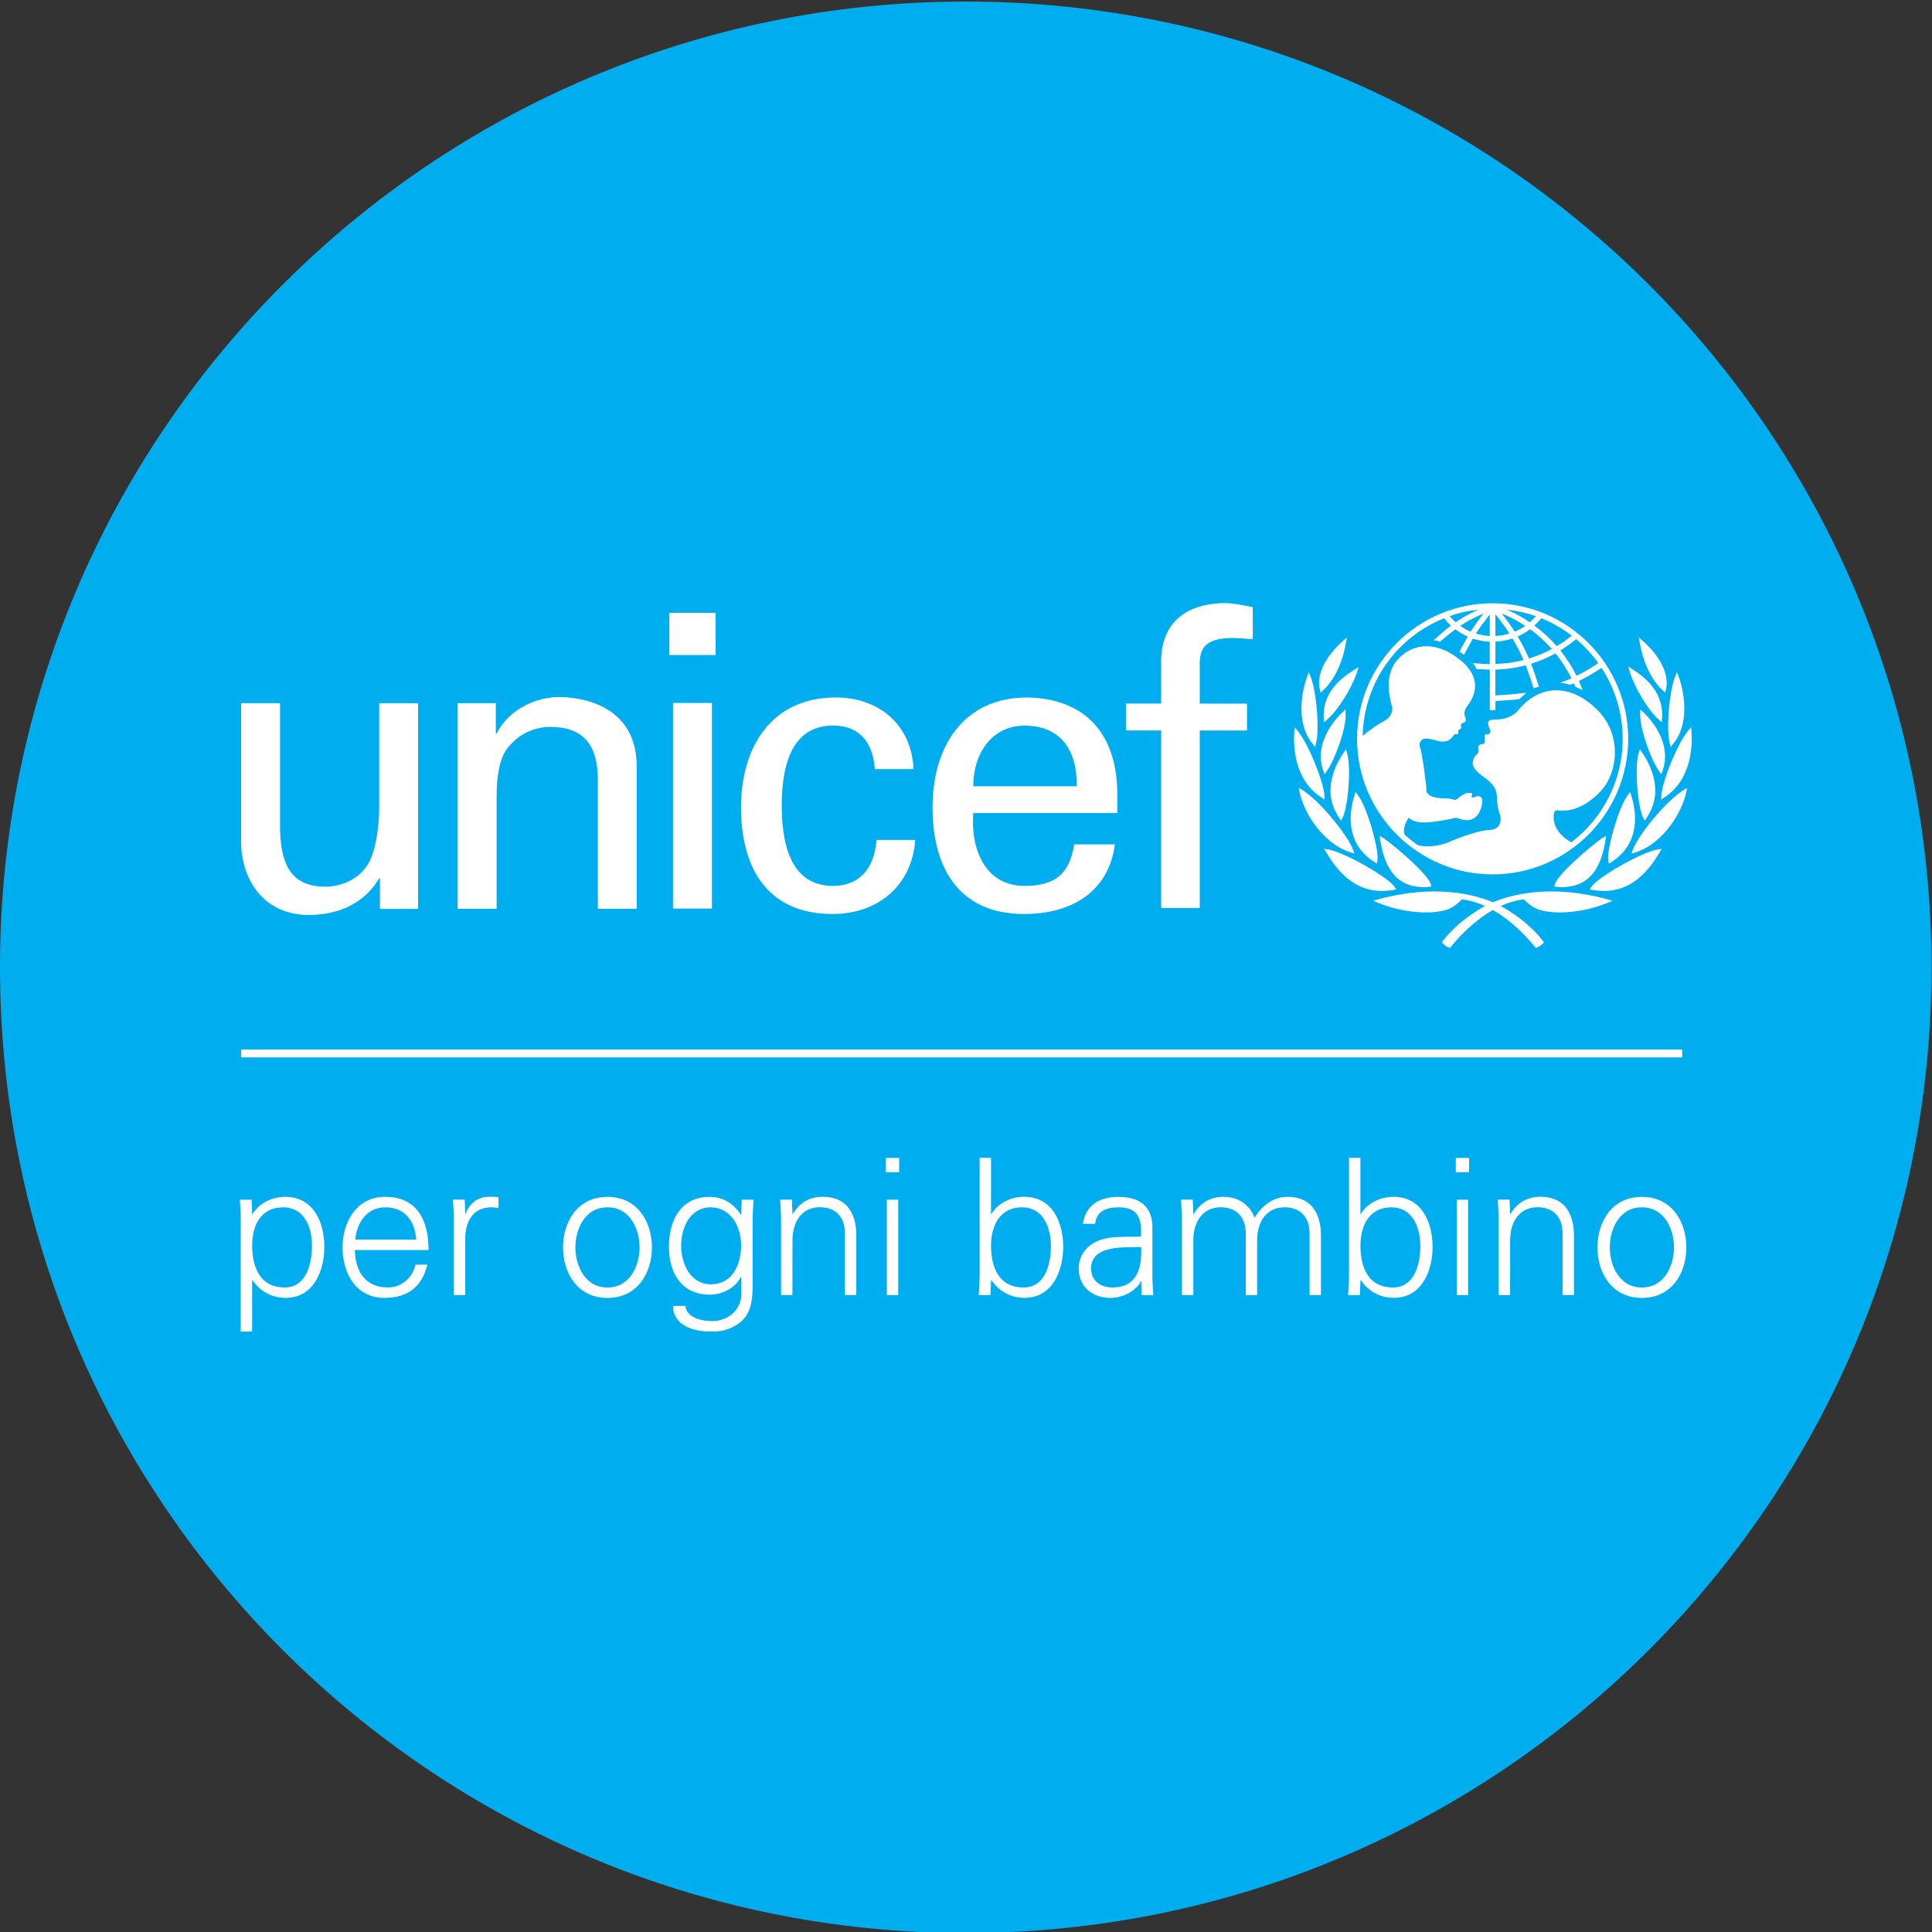 <?xml version="1.0" encoding="utf-8"?>
<!-- Generator: Adobe Illustrator 26.0.2, SVG Export Plug-In . SVG Version: 6.00 Build 0)  -->
<svg version="1.2" baseProfile="tiny-ps" id="Layer_1" xmlns="http://www.w3.org/2000/svg" xmlns:xlink="http://www.w3.org/1999/xlink"
	  viewBox="0 0 500 500" xml:space="preserve">
<rect x="0" y="0" width="500" height="500" fill="#333333" stroke="none"/>
<title>UNICEF Italia</title>
<g id="g10" transform="matrix(1.333,0,0,-1.333,0,1600)">
	<g id="g12" transform="scale(0.1)">
		<path id="path14" fill="#00ADEF" d="M1875,8250c1035.5,0,1875,839.5,1875,1875s-839.5,1875-1875,1875S0,11160.5,0,10125
			S839.5,8250,1875,8250L1875,8250"/>
		<path id="path16" fill="#FFFFFF" d="M2897.9,10831.8c-145.1,0-263.2-118-263.2-263.2c0-145.1,118.1-263.2,263.2-263.2
			c145.1,0,263.2,118.1,263.2,263.2C3161.1,10713.7,3043,10831.8,2897.9,10831.8 M3103.1,10715.5c-13.4-9.1-27.6-17.3-42.3-24.5
			c-8.7,17.4-19.2,33.9-31.4,49.2c10.8,6.6,21.1,13.9,30.6,21.9C3076.3,10748.4,3090.8,10732.7,3103.1,10715.5 M2992.4,10802.7
			c21-8.5,40.8-19.9,59-33.8c-9-7.5-18.8-14.3-29-20.4c-12.9,14.8-27.5,28.2-43.3,40C2983.9,10792.9,2988.4,10797.6,2992.4,10802.7
			 M3012.8,10743c-14.1-7.6-29-13.8-44.3-18.5c-6.4,14.6-13.7,29-21.9,42.9c8.5,3.7,16.5,8.4,24,14
			C2986,10770.2,3000.2,10757.3,3012.8,10743 M2981.7,10806.8c-3.6-4.3-7.4-8.2-11.7-11.9c-13.9,9.5-28.7,17.7-44.1,24.4
			C2945.1,10817.2,2963.8,10813.1,2981.7,10806.8 M2961.1,10787.9c-6.3-4.5-13.1-8.3-20.2-11.3c-7.6,12.1-16.3,23.9-25.4,35.3
			C2931.5,10805.5,2946.8,10797.4,2961.1,10787.9 M2903.3,10810.2c9.7-11.7,18.8-24.1,27.2-37.2c-8.8-2.7-18-4.3-27.2-4.8V10810.2z
			 M2903.3,10757.3c11.3,0.5,22.4,2.5,33.1,6.1c8-13.4,15.3-27.4,21.6-41.9c-17.9-4.6-36.3-7.1-54.7-7.5L2903.3,10757.3
			L2903.3,10757.3z M2892.3,10809.7v-41.5c-9.1,0.5-18,2.1-26.8,4.8C2873.6,10785.6,2882.6,10797.8,2892.3,10809.7 M2855.2,10776.6
			c-7.3,3.1-13.9,6.9-20.2,11.3c14.2,9.4,29.4,17.4,45.4,24C2871.4,10800.7,2862.9,10788.9,2855.2,10776.6 M2870.4,10819.4
			c-15.6-6.8-30.4-14.9-44.4-24.5c-4.2,3.8-8.1,7.8-11.7,11.9C2832.4,10813.2,2851.1,10817.4,2870.4,10819.4 M3050.7,10367.7
			c-35,19.2-35.7,45.8-33.8,55.6c1.9,10,8.7,5.6,13.1,5.6c23,0,47.2,6.8,77,37.3c33.6,34.3,44.2,110.6-7.5,160.3
			c-55.7,53.6-114.9,44.2-153.1-3.9c-7.8-9.9-26.9-17.1-43.5-16.6c-24.5,0.9-9.1-18.4-9.1-22.3c0-4.1-3.7-6.9-5.9-6.3
			c-8.3,2.4-5-9.9-5-13.7c0-3.7-3.4-5.6-5.3-5.6c-10.3,0-7.5-9.2-7.2-11.8c0.3-2.4-0.6-6.7-4-8.6c-3.3-1.9-7.1-10-7.1-16.2
			c0-11.2,10.2-18.9,27.4-31.7c17-12.8,19.2-24.8,19.5-33.6c0.3-8.7,1.1-22.7,5-32c4.6-11.2,4-31.7-19.6-32.6
			c-28.9-1.2-80.1-24.2-84.5-25.8c-16.3-5.8-37.8-7.9-54.6-3.7c-9,6.4-17.7,13.4-25.8,20.9c-3.4,11.6,2.5,24.1,8.4,32.5
			c9.6-9.6,23.9-9,32-9.3c8.1-0.4,47.5,5.8,53.1,7.7s8.1,1.2,11.5,0c15-5.5,35.7-7.1,44.1,21.7c8.4,28.9-11.5,20.8-13.9,19.6
			c-2.5-1.3-5.9-0.9-4.7,1.5c3.7,7.4-1.8,6.6-5,6.9c-8,0.8-18.6-7.8-22-10.9c-3.4-3.1-6.8-2.8-8.1-2.2c-10.7,5.3-42.6-2.4-52.5,14.9
			c0.9,4.6-8.1,74.8-12.7,86.9c-1,2.6-1.9,6.8,1.2,11.5c8.1,12.2,30.4-0.9,42.6-0.6c14.5,0.4,16.8,6.5,20.8,11.4
			c3.8,4.8,6.6,2.1,8.7,3.4c2.6,1.7,0.1,5.1,1.1,7s2,0.9,4.5,3.1c2.5,2.2-0.3,6.8,0.9,8.7c3.6,5.4,13.3,1.1,7.5,15.2
			c-3.2,7.8,1.2,16.2,5.6,21.8c7,9.1,34.2,47.3-13.7,87c-45.7,37.8-92,34.8-121.8,2.5s-14.9-79.5-11.8-92
			c3.1-12.4-5.8-23.7-16.1-28.6c-8.2-3.9-26.8-16.3-40.8-28.5c2.3,101.3,63.8,190.5,158.1,228.4c4-5,8.5-9.8,13.3-14.2
			c-10.5-7.7-33.5-28.2-33.5-28.2s3.1-0.5,6-1.2c2-0.5,6.3-1.8,6.3-1.8s20.2,17.2,29.7,24c7.4-5.6,15.5-10.3,24-14.1
			c-4.6-7.8-16.1-29.4-16.1-29.4s2.7-1.6,5-3.2c2.4-1.6,3.9-3,3.9-3s12.6,23.7,17.3,31.6c10.6-3.5,21.5-5.5,32.7-6v-43.4
			c-6.2,0.2-22.1,0.8-28.5,1.5l-4.1,0.4l2.3-3.4c1.7-2.5,3-5,4.2-7.2l0.5-0.9l1.1-0.1c4.7-0.4,19.2-0.9,24.6-1v-78.9h10.9v18
			c16,0.8,29.4,1.9,45.5,3.3l0.7,0.1l14.1,12.5l-7.7-0.7c-17-2.2-32-3.2-45.6-4c0,0-4.6-0.3-7.1-0.4v50.1c19.8,0.4,39.6,3.2,59,8.3
			c5.3-13,15.3-44.6,15.3-44.6l10.3,3.2c0,0-10,31.4-15.2,44.4c16.4,5.1,32.3,11.9,47.3,20.1c12.1-14.9,22.5-31.1,31.1-48.4
			c-7.8-3.6-21.9-8.6-21.9-8.6c11.3-1.2,19.9-3.9,19.9-3.9s4,1.7,6.6,2.8c1-2.2,3-6.8,3-6.8l14.2-6.3l-1.6,3.9
			c0,0-4.7,11.2-5.8,13.8c15,7.4,29.8,15.9,43.9,25.4c26.9-41,41.1-88.7,41.1-138C3150.4,10486.7,3111.2,10413.9,3050.7,10367.7"/>
		<path id="path18" fill="#FFFFFF" d="M2610.9,10761.8l-4.1-3.6c-15.4-13.7-50.7-49.7-45.3-89.3c0-0.1,0.5-2.8,0.5-2.8
			c0-0.1,1.8-7.9,1.8-7.9l4.9,4.5c21.6,19.8,37.8,53.3,44.4,91.9l1.9,10.9L2610.9,10761.8"/>
		<path id="path20" fill="#FFFFFF" d="M2539.3,10693.4l-1.8-4.8c-2.4-6.6-6.9-20.5-9.3-38.9c-3.3-26.1-2.6-63.1,20.1-90.7l2.5-3.3
			l2.6-3.3l3.4,16.8c3.7,29.7-1.2,91.8-12.1,119.6l-3.8,9.4L2539.3,10693.4"/>
		<path id="path22" fill="#FFFFFF" d="M2513.1,10586.5l-0.3-4.9c-1.9-26.6-0.5-92.2,52.6-127l6.3-4.1l-0.3,7.4
			c-0.9,24.9-30,99.3-51.8,125.9l-6.2,7.5L2513.1,10586.5"/>
		<path id="path24" fill="#FFFFFF" d="M2522.3,10469.1l0.9-4.5c7.8-37.7,43.5-98.8,98.8-116.5l7.6-2.4l-2.7,7.5
			c-10.3,28.2-63.5,93.9-97.7,115.6l-7.7,4.9L2522.3,10469.1"/>
		<path id="path26" fill="#FFFFFF" d="M2633.2,10705l-4.4-2.7c-41.1-25.1-60.4-55.5-58.9-93l0.4-8.6l6,5
			c22.2,18.4,50,65.4,58.3,92.1l3,9.7L2633.2,10705"/>
		<path id="path28" fill="#FFFFFF" d="M2609.1,10622.8l-3.1-2.9c-10.5-10-44.6-46.3-41.6-91.1c0.4-6.9,2-14.3,4.7-22l2.4-7.2
			l4.4,6.2c16.3,22.9,37.9,83.3,36.7,111.5l-0.4,8.5L2609.1,10622.8"/>
		<path id="path30" fill="#FFFFFF" d="M2610.8,10545l-2.3-3.4c-17.2-25.5-25.9-51.7-25.4-75.8c0.5-17.8,6.2-34.9,16.9-50.8l3.6-5.4
			l3,5.7c7.5,14,13.3,59.2,12.5,95c-0.4,12.6-1.6,23.1-3.7,30.2l-2.3,7.9L2610.8,10545"/>
		<path id="path32" fill="#FFFFFF" d="M2630.7,10461.9l-1.1-3.6c-5.2-16.6-7.6-32.8-7.2-48.1c1-34.8,16.4-62,45.8-80.8l5-3.1
			l1.1,6.7c0,0.1,0.4,5.3,0.4,5.3c-0.8,28.3-21.9,99.5-38.4,121.2l-4.6,6L2630.7,10461.9"/>
		<path id="path34" fill="#FFFFFF" d="M2572.8,10351.5l2.2-3.6c22.1-37.1,59.7-85,130-72.7l5.9,1l-3.3,4.9
			c-13.1,19.5-98.4,67.6-128.6,72.6l-8.2,1.4L2572.8,10351.5"/>
		<path id="path36" fill="#FFFFFF" d="M2676.7,10257.2L2676.7,10257.2l-11-3l10.6-4.3c44.7-18.3,100.7-23.7,133.2-12.8
			c12.2,4.2,19.6,10.8,28.7,19.7c57.2-5.9,110.7-53.5,141.9-92.3l1.7-1.9l2.4,0.8c3.5,1.2,8.9,5.4,11.2,7.8l2.2,2.4l-2,2.6
			c-32.6,42.6-83.5,69-85.8,70C2863.9,10268.6,2782.9,10286.1,2676.7,10257.2"/>
		<path id="path38" fill="#FFFFFF" d="M2679.1,10376.1l0.6-3.7c6.7-42.1,23.8-97.4,94.9-91.2l4.5,0.4l-1.1,4.4
			c-4.8,19.1-70,74.8-92.7,90.4l-6.8,3.5L2679.1,10376.1"/>
		<path id="path40" fill="#FFFFFF" d="M3181.8,10765.5l1.9-10.9c6.6-38.6,22.8-72.1,44.4-91.9l4.9-4.5c0,0,1.7,7.8,1.7,7.9
			c0,0,0.5,2.6,0.6,2.8c5.4,39.6-29.8,75.6-45.2,89.3l-4.1,3.6L3181.8,10765.5"/>
		<path id="path42" fill="#FFFFFF" d="M3255.8,10698.2l-3.8-9.4c-10.9-27.8-15.9-89.9-12.1-119.6l3.4-16.8l2.7,3.3l2.5,3.3
			c22.7,27.6,23.5,64.5,20.1,90.7c-2.4,18.5-6.8,32.3-9.2,38.9l-1.8,4.8L3255.8,10698.2"/>
		<path id="path44" fill="#FFFFFF" d="M3283.3,10591.4l-6.2-7.5c-21.7-26.6-50.8-101-51.7-125.9l-0.3-7.4c0,0,6.2,4,6.2,4.1
			c53.2,34.8,54.5,100.4,52.7,127l-0.3,4.9L3283.3,10591.4"/>
		<path id="path46" fill="#FFFFFF" d="M3275.5,10473.6l-7.7-4.9c-34.2-21.7-87.4-87.4-97.7-115.6l-2.8-7.5l7.6,2.4
			c55.2,17.7,91,78.8,98.8,116.5l1,4.5L3275.5,10473.6"/>
		<path id="path48" fill="#FFFFFF" d="M3161.3,10708.9l2.8-9.8c7.6-26.9,34.5-74.5,56.4-93.3l5.9-5.1l0.5,8.6
			c2.2,37.5-16.4,68.3-57.1,94.1l-4.3,2.7L3161.3,10708.9"/>
		<path id="path50" fill="#FFFFFF" d="M3184.7,10625.8l-0.3-8.5c-1.1-28.1,20.4-88.6,36.7-111.5l4.4-6.2l2.4,7.2
			c2.6,7.7,4.2,15.1,4.6,22c3,44.8-31.1,81.1-41.6,91.1l-3.1,2.9L3184.7,10625.8"/>
		<path id="path52" fill="#FFFFFF" d="M3183.7,10548.5l-2.3-7.9c-2.1-7.1-3.4-17.6-3.7-30.2c-0.9-35.8,5-81,12.4-95l3.1-5.7l3.6,5.4
			c10.8,15.8,16.4,32.9,16.8,50.8c0.6,24.1-8.1,50.3-25.3,75.8l-2.3,3.4L3183.7,10548.5"/>
		<path id="path54" fill="#FFFFFF" d="M3164.9,10465.4l-4.5-6c-16.5-21.7-37.6-93-38.4-121.2c0,0,0.4-5.2,0.4-5.3l1.1-6.7l5,3.1
			c29.4,18.8,44.8,46.1,45.8,80.8c0.4,15.4-2,31.6-7.2,48.1l-1.1,3.6L3164.9,10465.4"/>
		<path id="path56" fill="#FFFFFF" d="M3226.2,10355.1l-8.2-1.4c-30.2-4.9-115.5-53.1-128.6-72.6l-3.3-4.9l5.9-1
			c70.3-12.3,107.8,35.6,130,72.7l2.1,3.6L3226.2,10355.1"/>
		<path id="path58" fill="#FFFFFF" d="M2887,10246.2c-2.2-1.1-53.3-27.5-85.8-70l-2-2.6l2.2-2.4c2.3-2.4,7.6-6.6,11.2-7.8l2.4-0.8
			l1.7,1.9c31.2,38.8,84.7,86.4,141.9,92.3c9-8.8,16.5-15.5,28.7-19.7c32.4-10.9,88.4-5.5,133.2,12.8l10.6,4.3l-11,3
			C3013.9,10286.1,2932.9,10268.6,2887,10246.2"/>
		<path id="path60" fill="#FFFFFF" d="M3118.3,10379.9l-6.8-3.5c-22.8-15.6-87.9-71.2-92.7-90.4l-1.1-4.4l4.5-0.4
			c71.1-6.1,88.2,49.1,94.9,91.2l0.6,3.7L3118.3,10379.9"/>
		<path id="path62" fill="#FFFFFF" d="M1299.5,10813.2h89.9v-81.9h-89.9V10813.2z M1306.6,10638.2h75.6V10239h-75.6V10638.2"/>
		<path id="path64" fill="#FFFFFF" d="M736.2,10637.8h75.5v-399.3h-74v58.9h-1.6c-30.2-50.1-81.1-70.8-136.8-70.8
			c-83.5,0-131.2,63.6-131.2,144v267.2h75.6v-236.2c0-69.2,15.9-120.1,88.3-120.1c31,0,73.2,15.9,89.1,57.2
			c14.3,37.4,15.1,84.3,15.1,93.9L736.2,10637.8"/>
		<path id="path66" fill="#FFFFFF" d="M962.6,10579h1.6c25.4,50.1,81.1,70.8,120.9,70.8c27.8,0,151.1-7.2,151.1-135.2v-276h-75.5
			v251.3c0,66-27.9,101.8-91.5,101.8c0,0-41.4,2.4-73.2-29.4c-11.1-11.1-31.8-28.6-31.8-106.6v-217.1h-75.6v399.3h74V10579"/>
		<path id="path68" fill="#FFFFFF" d="M1698.6,10509.8c-4,49.8-27.6,84.5-81.4,84.5c-71.8,0-99.5-62.3-99.5-155.6
			c0-93.2,27.7-155.7,99.5-155.7c49.7,0,80.6,32.3,84.5,89.3h75.2c-6.4-89.3-72.7-143.8-160.5-143.8c-127.2,0-177.7,90-177.7,207
			c0,116.3,58.4,213.4,184.2,213.4c83.7,0,146.9-53,150.7-139.1L1698.6,10509.8"/>
		<path id="path70" fill="#FFFFFF" d="M1889.6,10424.5c-5.5-69.6,22.9-141.5,99.5-141.5c58.5,0,87.7,22.9,96.4,80.7h79.1
			c-11.9-90.2-81.5-135.2-176.2-135.2c-127.3,0-177.9,90-177.9,207c0,116.3,58.6,213.4,184.2,213.4
			c118.5-2.5,174.5-77.4,174.5-187.4v-37H1889.6z M2090.3,10476.5c1.6,66.4-28.5,117.7-101.2,117.7c-62.5,0-99.5-52.8-99.5-117.7
			H2090.3"/>
		<path id="path72" fill="#FFFFFF" d="M2254.3,10240.3v344.5H2186v52.3h68.3v85.2c2.5,87,67.9,109.8,124.1,109.8
			c18.1,0,35.6-4.7,53.8-7.8v-62.4c-12.8,0.7-25.4,2.4-38.1,2.4c-42.6,0-67.1-11.2-64.8-54.6v-72.7h91.7v-52.3h-91.7v-344.5
			L2254.3,10240.3"/>
		<path id="path74" fill="#FFFFFF" d="M468.2,9965.3H3266v-15.2H468.2V9965.3"/>
		<path id="path76" fill="#FFFFFF" d="M489.5,9417.8h-22.1v214.3c0.4,14.4-1.1,29.1-1.8,41.7h22.9l1.1-27.3l0.7-0.7
			c12.9,21.8,38.7,33.6,63.4,33.6c54.9,0,76-49.4,76-97.4c0-46.5-21-98.8-74.9-98.8c-26.9,0-49.4,12.2-64.5,34.3h-0.7
			C489.5,9517.4,489.5,9417.8,489.5,9417.8z M552.6,9503.4c42.4,0,53.1,46.8,53.1,81.1c0,35.4-14.4,74.5-56.4,74.5
			c-43.1,0-59.7-35.8-59.7-73.4C489.5,9543.6,504.3,9503.4,552.6,9503.4"/>
		<path id="path78" fill="#FFFFFF" d="M689,9576.1c0.7-39.5,18.8-72.7,64.2-72.7c26.2,0,47.9,18.8,53.5,44.3h23.2
			c-11.4-44.3-39.1-64.5-83.7-64.5c-55.3,0-81.1,47.6-81.1,98.1c0,50.2,27.7,98.1,82.6,98.1c62,0,84.4-45.4,84.4-103.3L689,9576.1
			L689,9576.1z M808.1,9596.3c-2.6,35.8-21.8,62.7-60.1,62.7c-36.1,0-55.3-30.2-58.3-62.7H808.1"/>
		<path id="path80" fill="#FFFFFF" d="M903.2,9488.7h-22.1v143.5c0.4,14.4-1.1,29.1-1.8,41.7h22.9l1.1-27.3h0.7
			c6.6,18.8,23.2,32.1,41.7,32.8c7.4,0.4,14.8,0,22.1-0.4v-21.4c-4.4,0.4-9.2,1.5-13.6,1.5c-32.8,0-50.1-23.6-50.9-59v-111.4"/>
		<path id="path82" fill="#FFFFFF" d="M1265.7,9581.2c0-48.7-27.3-98.1-86.3-98.1s-86.3,49.4-86.3,98.1c0,48.7,27.3,98.1,86.3,98.1
			C1238.4,9679.3,1265.7,9629.9,1265.7,9581.2 M1179.4,9659c-44.6,0-62.3-43.5-62.3-77.8s17.7-77.8,62.3-77.8s62.3,43.5,62.3,77.8
			C1241.7,9615.5,1224,9659,1179.4,9659"/>
		<path id="path84" fill="#FFFFFF" d="M1440.1,9673.8h22.9c-0.7-12.5-1.8-27.3-1.8-41.7v-111c0-36.9,1.8-75.6-39.1-94.8
			c-14.7-7-24.7-8.5-42-8.5c-33.6,0-73.4,11.4-73.4,49.8h24c2.6-22.1,28.8-29.5,52.4-29.5c28.8,0,55.3,20.3,56.1,51.3v34.7h-0.7
			c-10.7-21.8-36.1-34.7-60.1-34.7c-55.7,0-79.7,42.4-79.7,93.3c0,50.2,22.5,96.6,78.9,96.6c26.9,0,46.1-12.9,60.8-34.3l0.7,1.5
			L1440.1,9673.8z M1379.6,9659c-40.2,0-57.2-40.6-57.2-74.5s17.3-74.9,57.9-74.9c42.4,0,58.6,39.4,58.6,75.6
			C1438.9,9620.7,1419.4,9659,1379.6,9659"/>
		<path id="path86" fill="#FFFFFF" d="M1538.5,9488.7h-22.1v143.5c0,14.4-1.1,29.1-1.8,41.7h22.9l1.1-27.3l0.7-0.7
			c12.9,22.9,33.9,33.6,57.9,33.6c60.5,0,65.3-53.5,65.3-74.9v-115.8h-22.1v119.5c0,32.1-18.4,50.9-48.7,50.9
			c-36.5,0-53.1-30.6-53.1-63.8L1538.5,9488.7"/>
		<path id="path88" fill="#FFFFFF" d="M1745.7,9727.2h-25.8v27.7h25.8V9727.2z M1743.9,9488.7h-22.1v185.1h22.1V9488.7"/>
		<path id="path90" fill="#FFFFFF" d="M1923,9488.7h-22.8c0.7,12.5,1.8,27.3,1.8,41.7V9755h22.1v-108.4l0.7-0.7
			c12.9,21.8,38.7,33.6,63.4,33.6c55,0,76-49.4,76-97.4c0-46.5-21-98.8-74.9-98.8c-26.9,0-49.4,12.2-64.5,34.3l-0.7-1.5L1923,9488.7
			z M1924.1,9584.9c0-42,14.8-81.5,63.1-81.5c42.4,0,53.1,46.1,53.1,80.4c0,35.4-14.4,75.2-56.4,75.2
			C1940.7,9659,1924.1,9622.5,1924.1,9584.9"/>
		<path id="path92" fill="#FFFFFF" d="M2215.4,9619.2c-2.2,30.2-17.7,39.8-43.9,39.8c-23.2,0-42.4-7-45.4-32.1h-23.6
			c5.5,38,33.9,52.4,69.3,52.4c40.9,0,66.4-18.8,65.6-61.2v-87.8c-0.4-14.4,1.1-29.1,1.8-41.7h-22.9l-0.7,27.3h-0.7l-1.1-2.6
			c-8.1-15.5-32.8-30.2-57.9-30.2c-34.3,0-61.6,21-61.6,57.2c0,25.1,15.1,44.2,37.2,53.5c24.7,10.7,56.8,7,83.7,8.5L2215.4,9619.2z
			 M2160.1,9503.4c48.3,0,57.5,39.8,55.3,78.6c-31.3-1.1-97,4.8-97-41.7C2118.5,9515.2,2137.6,9503.4,2160.1,9503.4"/>
		<path id="path94" fill="#FFFFFF" d="M2316.8,9646.5l0.7-0.7c12.9,22.9,33.9,33.6,57.9,33.6c29.1,0,52-16.2,60.1-40.6
			c13.6,21.8,35,40.6,63.8,40.6c60.5,0,65.3-53.5,65.3-74.9v-115.8h-22.1v119.5c0,32.1-18.4,50.9-48.7,50.9
			c-36.5,0-53.1-30.6-53.1-63.8v-106.6h-22.1v119.5c0,32.1-18.4,50.9-48.7,50.9c-36.5,0-53.1-30.6-53.1-63.8v-106.6h-22.1v143.5
			c0,14.4-1.1,29.1-1.8,41.7h22.9L2316.8,9646.5"/>
		<path id="path96" fill="#FFFFFF" d="M2640.2,9488.7h-22.9c0.7,12.5,1.8,27.3,1.8,41.7V9755h22.1v-108.4l0.7-0.7
			c12.9,21.8,38.7,33.6,63.4,33.6c54.9,0,76-49.4,76-97.4c0-46.5-21-98.8-74.9-98.8c-26.9,0-49.4,12.2-64.5,34.3l-0.7-1.5
			L2640.2,9488.7z M2641.3,9584.9c0-42,14.8-81.5,63.1-81.5c42.4,0,53.1,46.1,53.1,80.4c0,35.4-14.4,75.2-56.4,75.2
			C2657.9,9659,2641.3,9622.5,2641.3,9584.9"/>
		<path id="path98" fill="#FFFFFF" d="M2852.2,9727.2h-25.8v27.7h25.8V9727.2z M2850.3,9488.7h-22.1v185.1h22.1V9488.7"/>
		<path id="path100" fill="#FFFFFF" d="M2931.8,9488.7h-22.1v143.5c0,14.4-1.1,29.1-1.8,41.7h22.9l1.1-27.3l0.7-0.7
			c12.9,22.9,33.9,33.6,57.9,33.6c60.5,0,65.3-53.5,65.3-74.9v-115.8h-22.1v119.5c0,32.1-18.4,50.9-48.7,50.9
			c-36.5,0-53.1-30.6-53.1-63.8L2931.8,9488.7"/>
		<path id="path102" fill="#FFFFFF" d="M3274,9581.2c0-48.7-27.3-98.1-86.3-98.1s-86.3,49.4-86.3,98.1c0,48.7,27.3,98.1,86.3,98.1
			S3274,9629.9,3274,9581.2 M3187.7,9659c-44.6,0-62.3-43.5-62.3-77.8s17.7-77.8,62.3-77.8s62.3,43.5,62.3,77.8
			C3250.1,9615.5,3232.3,9659,3187.7,9659"/>
	</g>
</g>
</svg>
